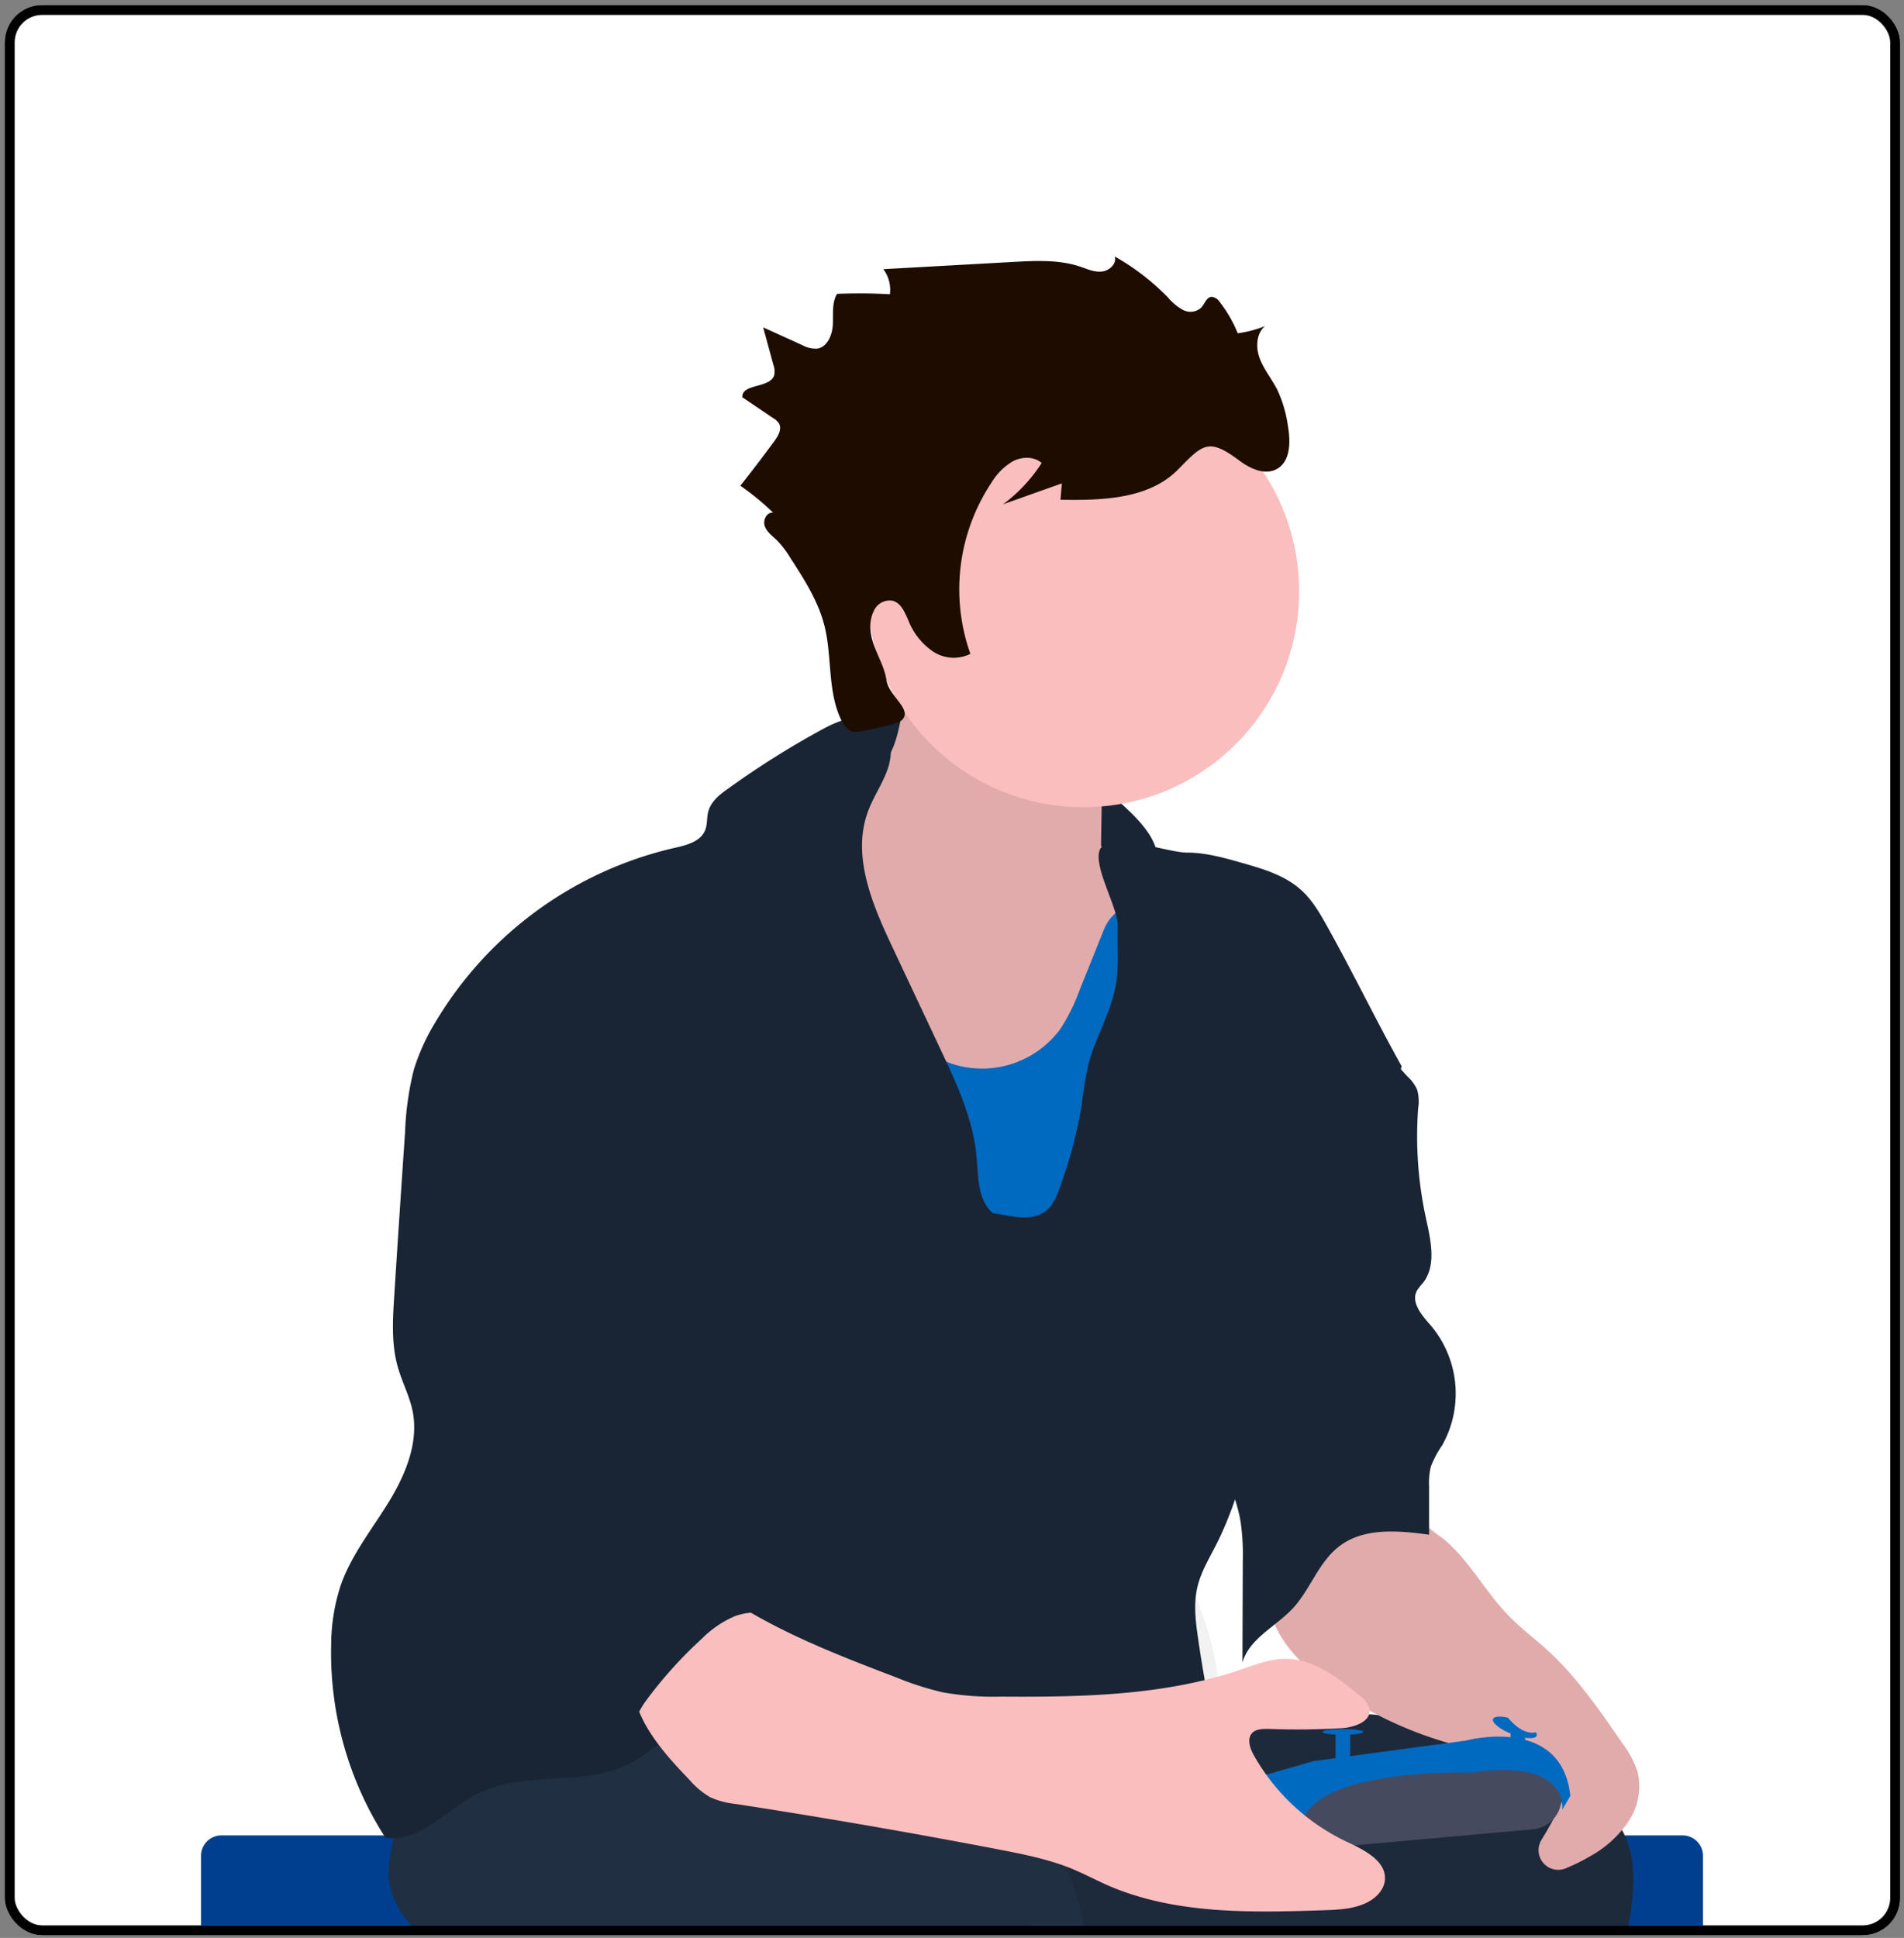 <svg xmlns="http://www.w3.org/2000/svg" viewBox="0 0 456 464"><rect x="0" y="0" width="456" height="464" fill="#808080" stroke="none"/><defs><style>.cls-1{fill:#fff;stroke:#000;stroke-miterlimit:10;stroke-width:2.31px;}.cls-2{fill:#f2f2f2;}.cls-3{fill:#003f8f;}.cls-4{fill:#192534;}.cls-5{fill:#202f42;}.cls-6{opacity:0.1;isolation:isolate;}.cls-7{fill:#fbbebe;}.cls-8{fill:#0069c0;}.cls-9{fill:#5996f3;}.cls-10{fill:#464a5f;}.cls-11{fill:#1e0c00;}</style></defs><title>new-landing-image-brown-hair</title><g id="blue-hair"><rect class="cls-1" x="2.36" y="2.42" width="451.49" height="459.74" rx="7.73"/><path class="cls-2" d="M196.43,310.73a24.85,24.85,0,0,1,3-4,5.74,5.74,0,0,1-.47.35,7.62,7.62,0,0,0-2.09,1.32,4.48,4.48,0,0,0-.76,1.78l-1.78,6.92c.35-.44.7-.87,1.06-1.3A12.17,12.17,0,0,1,196.43,310.73Z"/><path class="cls-2" d="M266.63,310.75a7.39,7.39,0,0,0-.54-2.66,8.6,8.6,0,0,0-1.36-1.87l-1.51-1.72c-.77,18.25-2.4,36.54,1,54.41.56,2.89,1.29,5.86,3.15,8.15a4.24,4.24,0,0,1,1.07,1.74c2.79-10.89,1.22-22.7-.43-34a28,28,0,0,0-.73-3.62,34.82,34.82,0,0,1-.86-14A32.06,32.06,0,0,0,266.63,310.75Z"/><path class="cls-2" d="M275.28,272.24a47.86,47.86,0,0,1,4.4,11l.49,1.63c-.23-5.52-.35-11-.39-16.57-1.09,1-2.18,1.93-3.29,2.87Z"/><path class="cls-2" d="M291.52,458.43a37.64,37.64,0,0,0-.89-11.54c-.62-2.39-1.57-4.73-1.65-7.2a22.33,22.33,0,0,1,.6-4.89c2.87-14.6,4.11-30-.24-44.19-1.16-3.81-2.71-7.5-3.89-11.3a27.78,27.78,0,0,1-2,4.12,4.29,4.29,0,0,0-2.38-2.79,15.33,15.33,0,0,1-.05,2c-.21,2.28-.54,4.55-1,6.8a6.94,6.94,0,0,1-.86,2.55,5.88,5.88,0,0,1-2.25,1.86c.4.92.81,1.84,1.21,2.79l-2.92.83c1.92,4.19.32,9-.7,13.42-3.65,15.5-.36,32.05-2.09,47.73Z"/><path class="cls-2" d="M280.94,236.69a25.36,25.36,0,0,1,3-4,5.2,5.2,0,0,1-.47.35,7.91,7.91,0,0,0-2.1,1.32,4.32,4.32,0,0,0-.75,1.78l-1.78,6.93,1.05-1.31A12.33,12.33,0,0,1,280.94,236.69Z"/><path class="cls-2" d="M320.68,374l-2.38,84.13,6.28-.07a262.48,262.48,0,0,1-1.51-30.83,43.21,43.21,0,0,0-.51-9c-.44-2-1.21-4-1.63-6.06a36.36,36.36,0,0,1-.47-7.44Z"/><path class="cls-2" d="M266.67,374.06c.09-.24.19-.46.28-.7.33-.85.62-1.71.9-2.58l-.06.1c-.55.91-1.15,1.78-1.77,2.64C266.24,373.69,266.46,373.87,266.67,374.06Z"/><path class="cls-2" d="M100.19,436.44c.27.86.56,1.72.89,2.57.09.24.19.46.29.7.21-.19.42-.37.65-.54-.63-.86-1.23-1.73-1.78-2.64Z"/><path class="cls-2" d="M200.26,451a87.2,87.2,0,0,1-2-12.65q-1.67-15.36-3.32-30.73-.06-.4-.09-.81c-.05.14-.08.27-.12.4a22.24,22.24,0,0,1-4.19,6.61c-1.67,2-3.76,4.15-6.21,3.55a6.53,6.53,0,0,1-2.66-1.65l-5.59-4.82c-1.11-.93-2.2-1.89-3.29-2.87-.05,6.74-.2,13.48-.55,20.2a14.8,14.8,0,0,1-1.3,6.22,70.9,70.9,0,0,1,3.4,19.8c0,1.82,0,3.63-.06,5.46l16.37-.18h.1l12.32-.13A83.53,83.53,0,0,1,200.26,451Z"/><path class="cls-2" d="M172.6,381.43l1.05,1.31-1.78-6.9a4.46,4.46,0,0,0-.75-1.78,8.08,8.08,0,0,0-2.1-1.32,5.2,5.2,0,0,1-.47-.35,25.36,25.36,0,0,1,3,4A12.35,12.35,0,0,1,172.6,381.43Z"/><path class="cls-2" d="M192.84,350.75c.44,4.85.7,9.71.95,14.58s.49,9.61.74,14.42a70.94,70.94,0,0,1,2.58-11,14.73,14.73,0,0,1-1.29-6.22c-.35-6.72-.5-13.46-.55-20.2-1.07.95-2.15,1.89-3.24,2.79A39,39,0,0,1,192.84,350.75Z"/><path class="cls-2" d="M100.05,400.51c-1.64,11.28-3.24,23.05-.42,34a4,4,0,0,1,1.07-1.75c1.85-2.28,2.59-5.26,3.14-8.15,3.39-17.87,1.76-36.16,1-54.4l-1.49,1.71a8.08,8.08,0,0,0-1.39,1.85,7,7,0,0,0-.57,2.63,32.75,32.75,0,0,0,.22,6.41,34.61,34.61,0,0,1-.83,14.07A26.76,26.76,0,0,0,100.05,400.51Z"/><path class="cls-2" d="M352.62,457.77l5.48-.07c-2.92-16.81,1.29-34.86-2.67-51.68a52.11,52.11,0,0,1-1.6-8c-1.39,3.72-3,7.38-3.36,11.3-.63,6.81,2.57,13.32,3.75,20,1.64,9.26-.58,18.71-1.56,28.07A3.22,3.22,0,0,1,352.62,457.77Z"/><path class="cls-2" d="M236.1,459q0-5.49.07-11-.16,5.5-.31,11Z"/><path class="cls-2" d="M393.79,443.16q0,7.08.09,14.16h.3Z"/><path class="cls-3" d="M407.85,444.35v16.76H48.15V444.35A4.88,4.88,0,0,1,53,439.46H403A4.88,4.88,0,0,1,407.85,444.35Z"/><path class="cls-4" d="M271.51,195.24c2.67,2.75,5.23,5.92,5.74,9.71-5.69,1.49-11.51-1.3-16.82-3.8a213.53,213.53,0,0,0-51.69-16.67A7.76,7.76,0,0,1,204.8,183c-2-1.82-1.63-6.42.22-8.31s5.69-1.75,8.38-1.89a76.52,76.52,0,0,1,58.14,22.47Z"/><path class="cls-5" d="M390,461.12H247.08a76.5,76.5,0,0,1-4.48-13.49c-.37-1.44-.7-2.9-1-4.34-.29-1.27-.57-2.55-.84-3.82-.81-3.83-1.5-7.66-2.09-11.52q-.84-5.44-1.4-10.93-.54-5.25-.84-10.53v-.3c-.09-1.67,0-3.49,1.14-4.67a6,6,0,0,1,4-1.33c11.87-.81,23.41,3.49,35.25,2.85,3.22-.19,5.8-.7,8.79-.08a13.64,13.64,0,0,1,1.4.35c.7.22,1.35.45,2,.7,4.55,1.63,8.79,3.68,13.68,4.6,8.32,1.57,16.86,1.26,25.32,1.87.69,0,1.39.1,2.09.17.86.07,1.72.16,2.57.26a96.76,96.76,0,0,1,21.19,5.31c3.69,1.34,7.32,2.85,10.91,4.44l3.06,1.4c1.82.85,3.66,1.74,5.46,2.71.7.37,1.4.75,2.06,1.15,5.42,3.15,10.33,7.06,13.18,12.37.22.39.42.79.6,1.19s.33.75.49,1.13C392.06,447.09,391.19,454.07,390,461.12Z"/><path class="cls-6" d="M390,461.12H247.08a76.5,76.5,0,0,1-4.48-13.49c-.37-1.44-.7-2.9-1-4.34-.29-1.27-.57-2.55-.84-3.82-.81-3.83-1.5-7.66-2.09-11.52q-.84-5.44-1.4-10.93-.54-5.25-.84-10.53v-.3c-.09-1.67,0-3.49,1.14-4.67a6,6,0,0,1,4-1.33c11.87-.81,23.41,3.49,35.25,2.85,3.22-.19,5.8-.7,8.79-.08a13.64,13.64,0,0,1,1.4.35c.7.22,1.35.45,2,.7,4.55,1.63,8.79,3.68,13.68,4.6,8.32,1.57,16.86,1.26,25.32,1.87.69,0,1.39.1,2.09.17.86.07,1.72.16,2.57.26a96.76,96.76,0,0,1,21.19,5.31c3.69,1.34,7.32,2.85,10.91,4.44l3.06,1.4c1.82.85,3.66,1.74,5.46,2.71.7.37,1.4.75,2.06,1.15,5.42,3.15,10.33,7.06,13.18,12.37.22.39.42.79.6,1.19s.33.75.49,1.13C392.06,447.09,391.19,454.07,390,461.12Z"/><path class="cls-5" d="M259.55,461.12h-161c-3.61-4-6-9.17-5.4-14.46a46.25,46.25,0,0,1,1.11-6.52c0-.23.12-.46.18-.7a16.24,16.24,0,0,1,7.15-9.78c6.34-4.07,14-5.66,21-8.3,3.75-1.4,7.36-3.17,11.12-4.57a89,89,0,0,1,16.63-4.25c.62-.1,1.26-.21,1.89-.3l1.94-.29c3.49-.5,7-.92,10.51-1.32,7.69-.9,15.49-1.8,23.22-1.11A79.24,79.24,0,0,1,206,413.58c4.41,1.48,8.77,3.19,13.1,4.89,6.75,2.67,13.56,5.4,19.59,9.4.53.35,1,.7,1.55,1.07a46.26,46.26,0,0,1,10.42,10.48,50.31,50.31,0,0,1,8.94,21.7Z"/><path class="cls-7" d="M213.64,179.53c-2.64,5.79-7.12,11-13.12,13.16-3.19,1.13-6.63,1.34-9.89,2.27s-6.54,2.85-7.68,6a14,14,0,0,0-.6,4.3c-.5,13.65-.9,27.85,4.55,40.38,4.72,10.81,13.36,19.35,21.89,27.5,10,9.52,20.56,19.18,33.7,23.44,7.68,2.48,16.73,2.76,23.09-2.18a33.88,33.88,0,0,0,6.46-7.49c4.19-6,8.45-12,11.09-18.86,5.41-14,3.59-29.53,1.68-44.37a3.61,3.61,0,0,0-.93-2.38,3.94,3.94,0,0,0-2.8-.49c-6.79.41-14.21-3.08-16.49-9.49a24.79,24.79,0,0,1-.9-8.71l.27-16.92a14.48,14.48,0,0,0-.64-5.41c-1.19-2.94-4.19-4.67-7.06-6.09a174.09,174.09,0,0,0-28.83-11.36c-4.35-1.28-7.65-3.41-9.59,1.26C215.8,169,215.89,174.59,213.64,179.53Z"/><path class="cls-6" d="M213.64,179.53c-2.64,5.79-7.12,11-13.12,13.16-3.19,1.13-6.63,1.34-9.89,2.27s-6.54,2.85-7.68,6a14,14,0,0,0-.6,4.3c-.5,13.65-.9,27.85,4.55,40.38,4.72,10.81,13.36,19.35,21.89,27.5,10,9.52,20.56,19.18,33.7,23.44,7.68,2.48,16.73,2.76,23.09-2.18a33.88,33.88,0,0,0,6.46-7.49c4.19-6,8.45-12,11.09-18.86,5.41-14,3.59-29.53,1.68-44.37a3.61,3.61,0,0,0-.93-2.38,3.94,3.94,0,0,0-2.8-.49c-6.79.41-14.21-3.08-16.49-9.49a24.79,24.79,0,0,1-.9-8.71l.27-16.92a14.48,14.48,0,0,0-.64-5.41c-1.19-2.94-4.19-4.67-7.06-6.09a174.09,174.09,0,0,0-28.83-11.36c-4.35-1.28-7.65-3.41-9.59,1.26C215.8,169,215.89,174.59,213.64,179.53Z"/><circle class="cls-7" cx="259.45" cy="141.58" r="51.69"/><path class="cls-8" d="M264.36,222.62,258.58,237a45.26,45.26,0,0,1-4.64,9.38,23.28,23.28,0,0,1-25.61,8.44c-8.62-2.84-16.26-10.9-25.15-9-4.61,1-8.28,4.71-10.34,9s-2.71,9-3.15,13.72a174.27,174.27,0,0,0,6.12,64.65c.62,2.17,1.39,4.44,3.06,5.93,2,1.79,5,2.06,7.69,2.21q18.85,1.13,37.78,1.33c7.76.09,15.54.06,23.2-1.14s15-3.49,22.53-5c7.06-1.4,14.29-2,21.19-4.08a5.54,5.54,0,0,0,3-1.68,5.07,5.07,0,0,0,.69-3c0-4-1.25-7.94-2.6-11.72-3.49-9.66-7.57-19.17-9.51-29.25-2.68-13.86-1.11-28.15-1.4-42.27-.1-5.06-.45-10.2-2.19-15s-5-9.13-9.66-11.18C281.62,214.81,268.18,213.21,264.36,222.62Z"/><path class="cls-4" d="M237.8,290.47c-3.69-3.13-3.49-8.71-3.93-13.53-.81-9-4.74-17.46-8.61-25.67L213.7,226.71c-4.83-10.24-9.78-21.9-5.79-32.51,1.33-3.57,3.62-6.76,4.79-10.39s.94-8.17-2-10.57c-3.78-3-9.38-1-13.66,1.34a208.25,208.25,0,0,0-22.72,14.29c-2,1.39-4,3-4.68,5.39-.4,1.46-.19,3.06-.75,4.48-1.09,2.79-4.48,3.63-7.38,4.28A90.17,90.17,0,0,0,104,245.21a49.76,49.76,0,0,0-4.89,10.92,71.63,71.63,0,0,0-2.1,15q-1.34,19.5-2.58,39c-.37,5.75-.74,11.63.84,17.17,1,3.57,2.79,6.9,3.54,10.53,1.53,7.55-1.69,15.26-5.72,21.83s-9,12.72-11.52,20a46.63,46.63,0,0,0-2.26,14.26A81.79,81.79,0,0,0,92.3,440c8.58,1.26,15-7.27,22.9-10.9,11.56-5.3,26.15-1.05,37-7.61,2.66-1.6,5-3.77,7.76-5.09a28.47,28.47,0,0,1,8.17-2c10.3-1.49,20.72-2.86,31.07-1.75,14.67,1.59,29.83,8.11,43.62,2.85,3.4-1.3,6.52-3.27,9.94-4.53,12.57-4.66,26.54.91,39.93-.12-2.1-.11-3-2.49-3.43-4.57q-1.32-7-2.33-14c-.59-4.06-1.1-8.23-.17-12.22.85-3.7,2.89-7,4.6-10.38C296.77,359,299.05,347,303.68,336c2.2-5.27,4.89-10.3,7.51-15.37a317,317,0,0,0,24.49-65.34c-6.1-10.95-11.62-22.36-17.72-33.29-1.77-3.17-3.58-6.4-6.29-8.85-3.87-3.55-9.11-5.09-14.16-6.53-4.34-1.23-8.74-2.48-13.27-2.48s-17.29-4.75-20.35-1.44,3.95,14.41,3.79,19.05.35,9.33-.42,13.92c-1.12,6.68-4.89,12.64-6.6,19.19a92.85,92.85,0,0,0-1.56,9.39,106.84,106.84,0,0,1-5.51,20.65,14,14,0,0,1-2,3.93C248.26,292.87,242.94,291.33,237.8,290.47Z"/><path class="cls-7" d="M340.42,364.07a28.44,28.44,0,0,0,4.78,4c6.46,5.07,10.26,12.77,16,18.67,2.87,3,6.22,5.48,9.29,8.26,7.13,6.5,12.65,14.53,18.11,22.47a23.43,23.43,0,0,1,3.5,6.46,15,15,0,0,1-2,12.05,26.44,26.44,0,0,1-9.21,8.43,45.1,45.1,0,0,1-5.91,2.93,4.7,4.7,0,0,1-5.82-6.77,82.12,82.12,0,0,0,4.11-7.47,10.57,10.57,0,0,0,1.32-4.63c-.05-2.85-2.3-5.26-4.89-6.46s-5.49-1.39-8.32-1.74a93,93,0,0,1-44.17-17.58c-7.34-5.44-14.4-13.43-13.24-22.49.87-6.76,6.22-12.14,12.09-15.6A45,45,0,0,1,331.51,359c1.54-.25,5.39-1.3,6.77-.24C339.5,359.7,339.27,362.67,340.42,364.07Z"/><path class="cls-6" d="M340.42,364.07a28.44,28.44,0,0,0,4.78,4c6.46,5.07,10.26,12.77,16,18.67,2.87,3,6.22,5.48,9.29,8.26,7.13,6.5,12.65,14.53,18.11,22.47a23.43,23.43,0,0,1,3.5,6.46,15,15,0,0,1-2,12.05,26.44,26.44,0,0,1-9.21,8.43,45.1,45.1,0,0,1-5.91,2.93,4.7,4.7,0,0,1-5.82-6.77,82.12,82.12,0,0,0,4.11-7.47,10.57,10.57,0,0,0,1.32-4.63c-.05-2.85-2.3-5.26-4.89-6.46s-5.49-1.39-8.32-1.74a93,93,0,0,1-44.17-17.58c-7.34-5.44-14.4-13.43-13.24-22.49.87-6.76,6.22-12.14,12.09-15.6A45,45,0,0,1,331.51,359c1.54-.25,5.39-1.3,6.77-.24C339.5,359.7,339.27,362.67,340.42,364.07Z"/><path class="cls-9" d="M282.18,112.38c-7,7.15-18.2,7.45-28.2,7.28l.33-3.92-14.07,5a37.79,37.79,0,0,0,9.24-9.88c-1.83-1.6-4.68-1.55-6.85-.44a14.51,14.51,0,0,0-5.12,5.06,46.18,46.18,0,0,0-5.11,41.08,9,9,0,0,1-9-.6,16.1,16.1,0,0,1-5.82-7.34c-.84-1.9-1.7-4.15-3.69-4.75a4.12,4.12,0,0,0-4.41,2,8.54,8.54,0,0,0-1,5c.26,4.07,3.23,7.92,3.82,11.95s6.6,7.15,3.5,9.77c-.9.77-10.07,2.84-11.23,2.66-1.57-.25-2.61-1.76-3.27-3.21-3.13-6.87-2-14.9-3.85-22.22-1.49-5.89-4.84-11.11-8.15-16.21a23.21,23.21,0,0,0-3.12-4.13c-1.1-1.08-2.45-2-3-3.45s.45-3.49,2-3.26a63.39,63.39,0,0,0-7.87-6.47q4.16-5.25,8.12-10.64c.9-1.23,1.85-2.79,1.18-4.19A4.32,4.32,0,0,0,185,100l-7.22-4.89c-.17-3.31,6.59-2.09,7.63-5.23a4.44,4.44,0,0,0-.18-2.5l-2.46-9,9.34,4.24a6.6,6.6,0,0,0,3.57.86c2.47-.36,3.66-3.28,3.78-5.77s-.27-5.18,1-7.35q6.33-.25,12.67.09a8.27,8.27,0,0,0-1.57-6l31.21-1.74c5.33-.29,10.8-.56,15.87,1.11,1.72.58,3.45,1.4,5.25,1.2s3.62-1.87,3.1-3.6a56.75,56.75,0,0,1,12.71,9.78,12.65,12.65,0,0,0,3.61,3,3.84,3.84,0,0,0,4.37-.53c.85-.93,1.28-2.55,2.54-2.6a2.64,2.64,0,0,1,1.89,1.23,31.12,31.12,0,0,1,4.32,7.5,27.48,27.48,0,0,0,6.53-1.72c-2.18,1.84-2.24,5.26-1.2,7.91s2.93,4.89,4.19,7.43a30.26,30.26,0,0,1,2.51,8.62c.64,3.73.64,8.43-2.67,10.26-2.88,1.59-6.44-.11-9.08-2.1C289.44,104.78,288.06,106.37,282.18,112.38Z"/><path class="cls-10" d="M318.71,442.37,367.1,438a7.54,7.54,0,0,0,6.86-7.92l0-.69a7.55,7.55,0,0,0-5.37-6.84l-7.82-2.34a7.6,7.6,0,0,0-2.17-.32H340.82a7,7,0,0,0-1.44.14c-3.76.73-21,4.12-21.66,4.75-.34.34-2.39,1.88-4.38,3.35a7.53,7.53,0,0,0-2.85,7.79l.14.65A7.54,7.54,0,0,0,318.71,442.37Z"/><path class="cls-8" d="M295.07,427.24l19.56-5.58L351,416.77S374,410.48,376.09,430l-1.95,3.31s1.95-12.39-21.79-8.9c0,0-42.7-1.43-40.91,15.37C311.44,439.8,296.47,437,295.07,427.24Z"/><ellipse class="cls-8" cx="321.61" cy="414.68" rx="4.89" ry="0.7"/><rect class="cls-8" x="361.77" y="415.03" width="3.49" height="6.29"/><rect class="cls-8" x="319.87" y="415.03" width="3.49" height="6.29"/><ellipse class="cls-8" cx="362.81" cy="413.6" rx="1.75" ry="5.59" transform="translate(-153.21 604.45) rotate(-69.04)"/><path class="cls-7" d="M165.18,426.22a19.27,19.27,0,0,0,4.94,4.12,19.44,19.44,0,0,0,6,1.58q31.74,4.89,63.25,10.94c5.92,1.15,11.88,2.33,17.46,4.63,2.85,1.18,5.59,2.65,8.39,3.89,16.06,7,34.22,6.59,51.74,6,3.43-.11,7-.25,10.08-1.68,2.32-1.06,4.43-3.06,4.64-5.59.36-4.39-4.63-7-8.62-8.88a50.2,50.2,0,0,1-22.83-21.05c-.89-1.64-1.62-3.84-.36-5.22.94-1,2.54-1,3.94-1q8.81.34,17.6-.18c3-.19,7.07-1.63,6.58-4.62a5.57,5.57,0,0,0-2.27-3.08c-5.29-4.44-11.29-9-18.2-8.89-3.62.07-7.08,1.46-10.48,2.62-18.28,6.2-38,6.55-57.27,6.42a69.25,69.25,0,0,1-14.1-1.05,73.66,73.66,0,0,1-11.13-3.59c-11.7-4.46-23.46-9-34.3-15.22-4.31-2.48-9.11-5.36-13.92-4.08a14.42,14.42,0,0,0-5.73,3.49c-5.72,5.17-10.54,11.5-8.92,19.43C153.32,413.56,159.49,420.28,165.18,426.22Z"/><path class="cls-4" d="M162.06,291.33c1.81,5.83,2.86,12,6,17.27,3.29,5.58,8.77,9.91,10.67,16.11,1.34,4.39.7,9.08.7,13.68,0,5.22,1,10.6,3.86,14.94,1.46,2.2,3.35,4.05,5,6.1,7.34,9.08,9.6,21.21,10.51,32.83-7-4-15.15-8-22.72-5.32a24.89,24.89,0,0,0-8,5.43,102.85,102.85,0,0,0-12.74,14c-2,2.63-4,5.85-3.09,9-4.13-6-8.33-12.06-11.54-18.67-2.28-4.72-4-9.7-6.77-14.19-3.44-5.63-8.28-10.27-12.35-15.46-9.15-11.68-14.29-26.14-16.78-40.73s-2.6-29.54-2.52-44.37c0-4.89.1-10,2.16-14.43a35.07,35.07,0,0,1,4.94-7.19c2.35-2.87,4.77-5.8,8-7.68,10.15-6,21.05,3.93,27.84,10.71A68.28,68.28,0,0,1,162.06,291.33Z"/><path class="cls-4" d="M337.14,257.8a9.68,9.68,0,0,1,2.24,3.06,10.1,10.1,0,0,1,.27,4.42,91.74,91.74,0,0,0,1.87,26.44c1.14,5.25,2.58,11.32-.77,15.51a13.47,13.47,0,0,0-1.4,1.79c-1.55,2.9,1.32,6.07,3.5,8.56a25.29,25.29,0,0,1,2.55,28.47,24.21,24.21,0,0,0-2.71,5.09,16.11,16.11,0,0,0-.43,4.64l0,11.68c-7.34-1-15.55-1.75-21.45,2.73-5,3.77-6.95,10.33-11.18,14.9-4.1,4.4-10.47,7.24-12.07,13l.08-24.15a56,56,0,0,0-.52-9.6c-.84-5-3-9.66-4.28-14.57-1.66-6.41-1.77-13.11-1.86-19.74-.16-10.94-.32-22,1.95-32.71.93-4.36,2.25-8.63,3.27-13,1.85-7.82,2.79-16,6-23.31s9.63-14,17.63-14.8C328.33,245.43,331.91,252.34,337.14,257.8Z"/><ellipse class="cls-7" cx="363.87" cy="406.64" rx="4.89" ry="9.08" transform="translate(-154.57 236.41) rotate(-30)"/><ellipse class="cls-6" cx="363.87" cy="406.64" rx="4.89" ry="9.08" transform="translate(-154.57 236.41) rotate(-30)"/></g><g id="brown-hair"><rect class="cls-1" x="2.36" y="2.42" width="451.49" height="459.74" rx="7.73"/><path class="cls-2" d="M196.43,310.73a24.85,24.85,0,0,1,3-4,5.74,5.74,0,0,1-.47.35,7.62,7.62,0,0,0-2.09,1.32,4.48,4.48,0,0,0-.76,1.78l-1.78,6.92c.35-.44.7-.87,1.06-1.3A12.17,12.17,0,0,1,196.43,310.73Z"/><path class="cls-2" d="M266.63,310.75a7.39,7.39,0,0,0-.54-2.66,8.6,8.6,0,0,0-1.36-1.87l-1.51-1.72c-.77,18.25-2.4,36.54,1,54.41.56,2.89,1.29,5.86,3.15,8.15a4.24,4.24,0,0,1,1.07,1.74c2.79-10.89,1.22-22.7-.43-34a28,28,0,0,0-.73-3.62,34.82,34.82,0,0,1-.86-14A32.06,32.06,0,0,0,266.63,310.75Z"/><path class="cls-2" d="M275.28,272.24a47.86,47.86,0,0,1,4.4,11l.49,1.63c-.23-5.52-.35-11-.39-16.57-1.09,1-2.18,1.93-3.29,2.87Z"/><path class="cls-2" d="M291.52,458.43a37.64,37.64,0,0,0-.89-11.54c-.62-2.39-1.57-4.73-1.65-7.2a22.33,22.33,0,0,1,.6-4.89c2.87-14.6,4.11-30-.24-44.19-1.16-3.81-2.71-7.5-3.89-11.3a27.78,27.78,0,0,1-2,4.12,4.29,4.29,0,0,0-2.38-2.79,15.33,15.33,0,0,1-.05,2c-.21,2.28-.54,4.55-1,6.8a6.94,6.94,0,0,1-.86,2.55,5.88,5.88,0,0,1-2.25,1.86c.4.92.81,1.84,1.21,2.79l-2.92.83c1.92,4.19.32,9-.7,13.42-3.65,15.5-.36,32.05-2.09,47.73Z"/><path class="cls-2" d="M280.94,236.69a25.36,25.36,0,0,1,3-4,5.2,5.2,0,0,1-.47.35,7.91,7.91,0,0,0-2.1,1.32,4.32,4.32,0,0,0-.75,1.78l-1.78,6.93,1.05-1.31A12.33,12.33,0,0,1,280.94,236.69Z"/><path class="cls-2" d="M320.68,374l-2.38,84.13,6.28-.07a262.48,262.48,0,0,1-1.51-30.83,43.21,43.21,0,0,0-.51-9c-.44-2-1.21-4-1.63-6.06a36.36,36.36,0,0,1-.47-7.44Z"/><path class="cls-2" d="M266.67,374.06c.09-.24.19-.46.28-.7.33-.85.62-1.71.9-2.58l-.06.1c-.55.91-1.15,1.78-1.77,2.64C266.24,373.69,266.46,373.87,266.67,374.06Z"/><path class="cls-2" d="M100.19,436.44c.27.86.56,1.72.89,2.57.09.24.19.46.29.7.21-.19.42-.37.65-.54-.63-.86-1.23-1.73-1.78-2.64Z"/><path class="cls-2" d="M200.26,451a87.2,87.2,0,0,1-2-12.65q-1.67-15.36-3.32-30.73-.06-.4-.09-.81c-.05.14-.08.27-.12.4a22.24,22.24,0,0,1-4.19,6.61c-1.67,2-3.76,4.15-6.21,3.55a6.53,6.53,0,0,1-2.66-1.65l-5.59-4.82c-1.11-.93-2.2-1.89-3.29-2.87-.05,6.74-.2,13.48-.55,20.2a14.8,14.8,0,0,1-1.3,6.22,70.9,70.9,0,0,1,3.4,19.8c0,1.82,0,3.63-.06,5.46l16.37-.18h.1l12.32-.13A83.53,83.53,0,0,1,200.26,451Z"/><path class="cls-2" d="M172.6,381.43l1.05,1.31-1.78-6.9a4.46,4.46,0,0,0-.75-1.78,8.08,8.08,0,0,0-2.1-1.32,5.2,5.2,0,0,1-.47-.35,25.36,25.36,0,0,1,3,4A12.35,12.35,0,0,1,172.6,381.43Z"/><path class="cls-2" d="M192.84,350.75c.44,4.85.7,9.71.95,14.58s.49,9.61.74,14.42a70.94,70.94,0,0,1,2.58-11,14.73,14.73,0,0,1-1.29-6.22c-.35-6.72-.5-13.46-.55-20.2-1.07.95-2.15,1.89-3.24,2.79A39,39,0,0,1,192.84,350.75Z"/><path class="cls-2" d="M100.05,400.51c-1.64,11.28-3.24,23.05-.42,34a4,4,0,0,1,1.07-1.75c1.85-2.28,2.59-5.26,3.14-8.15,3.39-17.87,1.76-36.16,1-54.4l-1.49,1.71a8.08,8.08,0,0,0-1.39,1.85,7,7,0,0,0-.57,2.63,32.75,32.75,0,0,0,.22,6.41,34.61,34.61,0,0,1-.83,14.07A26.76,26.76,0,0,0,100.05,400.51Z"/><path class="cls-2" d="M352.62,457.77l5.48-.07c-2.92-16.81,1.29-34.86-2.67-51.68a52.11,52.11,0,0,1-1.6-8c-1.39,3.72-3,7.38-3.36,11.3-.63,6.81,2.57,13.32,3.75,20,1.64,9.26-.58,18.71-1.56,28.07A3.22,3.22,0,0,1,352.62,457.77Z"/><path class="cls-2" d="M236.1,459q0-5.49.07-11-.16,5.5-.31,11Z"/><path class="cls-2" d="M393.79,443.16q0,7.08.09,14.16h.3Z"/><path class="cls-3" d="M407.85,444.35v16.76H48.15V444.35A4.88,4.88,0,0,1,53,439.46H403A4.88,4.88,0,0,1,407.85,444.35Z"/><path class="cls-4" d="M271.51,195.24c2.67,2.75,5.23,5.92,5.74,9.71-5.69,1.49-11.51-1.3-16.82-3.8a213.53,213.53,0,0,0-51.69-16.67A7.76,7.76,0,0,1,204.8,183c-2-1.82-1.63-6.42.22-8.31s5.69-1.75,8.38-1.89a76.52,76.52,0,0,1,58.14,22.47Z"/><path class="cls-5" d="M390,461.12H247.08a76.5,76.5,0,0,1-4.48-13.49c-.37-1.44-.7-2.9-1-4.34-.29-1.27-.57-2.55-.84-3.82-.81-3.83-1.5-7.66-2.09-11.52q-.84-5.44-1.4-10.93-.54-5.25-.84-10.53v-.3c-.09-1.67,0-3.49,1.14-4.67a6,6,0,0,1,4-1.33c11.87-.81,23.41,3.49,35.25,2.85,3.22-.19,5.8-.7,8.79-.08a13.64,13.64,0,0,1,1.4.35c.7.22,1.35.45,2,.7,4.55,1.63,8.79,3.68,13.68,4.6,8.32,1.57,16.86,1.26,25.32,1.87.69,0,1.39.1,2.09.17.86.07,1.72.16,2.57.26a96.76,96.76,0,0,1,21.19,5.31c3.69,1.34,7.32,2.85,10.91,4.44l3.06,1.4c1.82.85,3.66,1.74,5.46,2.71.7.37,1.4.75,2.06,1.15,5.42,3.15,10.33,7.06,13.18,12.37.22.39.42.79.6,1.19s.33.75.49,1.13C392.06,447.09,391.19,454.07,390,461.12Z"/><path class="cls-6" d="M390,461.12H247.08a76.5,76.5,0,0,1-4.48-13.49c-.37-1.44-.7-2.9-1-4.34-.29-1.27-.57-2.55-.84-3.82-.81-3.83-1.5-7.66-2.09-11.52q-.84-5.44-1.4-10.93-.54-5.25-.84-10.53v-.3c-.09-1.67,0-3.49,1.14-4.67a6,6,0,0,1,4-1.33c11.87-.81,23.41,3.49,35.25,2.85,3.22-.19,5.8-.7,8.79-.08a13.64,13.64,0,0,1,1.4.35c.7.22,1.35.45,2,.7,4.55,1.63,8.79,3.68,13.68,4.6,8.32,1.57,16.86,1.26,25.32,1.87.69,0,1.39.1,2.09.17.86.07,1.72.16,2.57.26a96.76,96.76,0,0,1,21.19,5.31c3.69,1.34,7.32,2.85,10.91,4.44l3.06,1.4c1.82.85,3.66,1.74,5.46,2.71.7.37,1.4.75,2.06,1.15,5.42,3.15,10.33,7.06,13.18,12.37.22.39.42.79.6,1.19s.33.75.49,1.13C392.06,447.09,391.19,454.07,390,461.12Z"/><path class="cls-5" d="M259.55,461.12h-161c-3.61-4-6-9.17-5.4-14.46a46.25,46.25,0,0,1,1.11-6.52c0-.23.12-.46.18-.7a16.24,16.24,0,0,1,7.15-9.78c6.34-4.07,14-5.66,21-8.3,3.75-1.4,7.36-3.17,11.12-4.57a89,89,0,0,1,16.63-4.25c.62-.1,1.26-.21,1.89-.3l1.94-.29c3.49-.5,7-.92,10.51-1.32,7.69-.9,15.49-1.8,23.22-1.11A79.24,79.24,0,0,1,206,413.58c4.41,1.48,8.77,3.19,13.1,4.89,6.75,2.67,13.56,5.4,19.59,9.4.53.35,1,.7,1.55,1.07a46.26,46.26,0,0,1,10.42,10.48,50.31,50.31,0,0,1,8.94,21.7Z"/><path class="cls-7" d="M213.64,179.53c-2.64,5.79-7.12,11-13.12,13.16-3.19,1.13-6.63,1.34-9.89,2.27s-6.54,2.85-7.68,6a14,14,0,0,0-.6,4.3c-.5,13.65-.9,27.85,4.55,40.38,4.72,10.81,13.36,19.35,21.89,27.5,10,9.52,20.56,19.18,33.7,23.44,7.68,2.48,16.73,2.76,23.09-2.18a33.88,33.88,0,0,0,6.46-7.49c4.19-6,8.45-12,11.09-18.86,5.41-14,3.59-29.53,1.68-44.37a3.61,3.61,0,0,0-.93-2.38,3.94,3.94,0,0,0-2.8-.49c-6.79.41-14.21-3.08-16.49-9.49a24.79,24.79,0,0,1-.9-8.71l.27-16.92a14.48,14.48,0,0,0-.64-5.41c-1.19-2.94-4.19-4.67-7.06-6.09a174.09,174.09,0,0,0-28.83-11.36c-4.35-1.28-7.65-3.41-9.59,1.26C215.8,169,215.89,174.59,213.64,179.53Z"/><path class="cls-6" d="M213.64,179.53c-2.64,5.79-7.12,11-13.12,13.16-3.19,1.13-6.63,1.34-9.89,2.27s-6.54,2.85-7.68,6a14,14,0,0,0-.6,4.3c-.5,13.65-.9,27.85,4.55,40.38,4.72,10.81,13.36,19.35,21.89,27.5,10,9.52,20.56,19.18,33.7,23.44,7.68,2.48,16.73,2.76,23.09-2.18a33.88,33.88,0,0,0,6.46-7.49c4.19-6,8.45-12,11.09-18.86,5.41-14,3.59-29.53,1.68-44.37a3.61,3.61,0,0,0-.93-2.38,3.94,3.94,0,0,0-2.8-.49c-6.79.41-14.21-3.08-16.49-9.49a24.79,24.79,0,0,1-.9-8.71l.27-16.92a14.48,14.48,0,0,0-.64-5.41c-1.19-2.94-4.19-4.67-7.06-6.09a174.09,174.09,0,0,0-28.83-11.36c-4.35-1.28-7.65-3.41-9.59,1.26C215.8,169,215.89,174.59,213.64,179.53Z"/><circle class="cls-7" cx="259.45" cy="141.58" r="51.69"/><path class="cls-8" d="M264.36,222.62,258.58,237a45.26,45.26,0,0,1-4.64,9.38,23.28,23.28,0,0,1-25.61,8.44c-8.62-2.84-16.26-10.9-25.15-9-4.61,1-8.28,4.71-10.34,9s-2.71,9-3.15,13.72a174.27,174.27,0,0,0,6.12,64.65c.62,2.17,1.39,4.44,3.06,5.93,2,1.79,5,2.06,7.69,2.21q18.85,1.13,37.78,1.33c7.76.09,15.54.06,23.2-1.14s15-3.49,22.53-5c7.06-1.4,14.29-2,21.19-4.08a5.54,5.54,0,0,0,3-1.68,5.07,5.07,0,0,0,.69-3c0-4-1.25-7.94-2.6-11.72-3.49-9.66-7.57-19.17-9.51-29.25-2.68-13.86-1.11-28.15-1.4-42.27-.1-5.06-.45-10.2-2.19-15s-5-9.13-9.66-11.18C281.62,214.81,268.18,213.21,264.36,222.62Z"/><path class="cls-4" d="M237.8,290.47c-3.69-3.13-3.49-8.71-3.93-13.53-.81-9-4.74-17.46-8.61-25.67L213.7,226.71c-4.83-10.24-9.78-21.9-5.79-32.51,1.33-3.57,3.62-6.76,4.79-10.39s.94-8.17-2-10.57c-3.78-3-9.38-1-13.66,1.34a208.25,208.25,0,0,0-22.72,14.29c-2,1.39-4,3-4.68,5.39-.4,1.46-.19,3.06-.75,4.48-1.09,2.79-4.48,3.63-7.38,4.28A90.17,90.17,0,0,0,104,245.21a49.76,49.76,0,0,0-4.89,10.92,71.63,71.63,0,0,0-2.1,15q-1.34,19.5-2.58,39c-.37,5.75-.74,11.63.84,17.17,1,3.57,2.79,6.9,3.54,10.53,1.53,7.55-1.69,15.26-5.72,21.83s-9,12.72-11.52,20a46.63,46.63,0,0,0-2.26,14.26A81.79,81.79,0,0,0,92.3,440c8.58,1.26,15-7.27,22.9-10.9,11.56-5.3,26.15-1.05,37-7.61,2.66-1.6,5-3.77,7.76-5.09a28.47,28.47,0,0,1,8.17-2c10.3-1.49,20.72-2.86,31.07-1.75,14.67,1.59,29.83,8.11,43.62,2.85,3.4-1.3,6.52-3.27,9.94-4.53,12.57-4.66,26.54.91,39.93-.12-2.1-.11-3-2.49-3.43-4.57q-1.32-7-2.33-14c-.59-4.06-1.1-8.23-.17-12.22.85-3.7,2.89-7,4.6-10.38C296.77,359,299.05,347,303.68,336c2.2-5.27,4.89-10.3,7.51-15.37a317,317,0,0,0,24.49-65.34c-6.1-10.95-11.62-22.36-17.72-33.29-1.77-3.17-3.58-6.4-6.29-8.85-3.87-3.55-9.11-5.09-14.16-6.53-4.34-1.23-8.74-2.48-13.27-2.48s-17.29-4.75-20.35-1.44,3.95,14.41,3.79,19.05.35,9.33-.42,13.92c-1.12,6.68-4.89,12.64-6.6,19.19a92.85,92.85,0,0,0-1.56,9.39,106.84,106.84,0,0,1-5.51,20.65,14,14,0,0,1-2,3.93C248.26,292.87,242.94,291.33,237.8,290.47Z"/><path class="cls-7" d="M340.42,364.07a28.44,28.44,0,0,0,4.78,4c6.46,5.07,10.26,12.77,16,18.67,2.87,3,6.22,5.48,9.29,8.26,7.13,6.5,12.65,14.53,18.11,22.47a23.43,23.43,0,0,1,3.5,6.46,15,15,0,0,1-2,12.05,26.44,26.44,0,0,1-9.21,8.43,45.1,45.1,0,0,1-5.91,2.93,4.7,4.7,0,0,1-5.82-6.77,82.12,82.12,0,0,0,4.11-7.47,10.57,10.57,0,0,0,1.32-4.63c-.05-2.85-2.3-5.26-4.89-6.46s-5.49-1.39-8.32-1.74a93,93,0,0,1-44.17-17.58c-7.34-5.44-14.4-13.43-13.24-22.49.87-6.76,6.22-12.14,12.09-15.6A45,45,0,0,1,331.51,359c1.54-.25,5.39-1.3,6.77-.24C339.5,359.7,339.27,362.67,340.42,364.07Z"/><path class="cls-6" d="M340.42,364.07a28.44,28.44,0,0,0,4.78,4c6.46,5.07,10.26,12.77,16,18.67,2.87,3,6.22,5.48,9.29,8.26,7.13,6.5,12.65,14.53,18.11,22.47a23.43,23.43,0,0,1,3.5,6.46,15,15,0,0,1-2,12.05,26.44,26.44,0,0,1-9.21,8.43,45.1,45.1,0,0,1-5.91,2.93,4.7,4.7,0,0,1-5.82-6.77,82.12,82.12,0,0,0,4.11-7.47,10.57,10.57,0,0,0,1.32-4.63c-.05-2.85-2.3-5.26-4.89-6.46s-5.49-1.39-8.32-1.74a93,93,0,0,1-44.17-17.58c-7.34-5.44-14.4-13.43-13.24-22.49.87-6.76,6.22-12.14,12.09-15.6A45,45,0,0,1,331.51,359c1.54-.25,5.39-1.3,6.77-.24C339.5,359.7,339.27,362.67,340.42,364.07Z"/><path class="cls-11" d="M282.18,112.38c-7,7.15-18.2,7.45-28.2,7.28l.33-3.92-14.07,5a37.79,37.79,0,0,0,9.24-9.88c-1.83-1.6-4.68-1.55-6.85-.44a14.51,14.51,0,0,0-5.12,5.06,46.18,46.18,0,0,0-5.11,41.08,9,9,0,0,1-9-.6,16.1,16.1,0,0,1-5.82-7.34c-.84-1.9-1.7-4.15-3.69-4.75a4.12,4.12,0,0,0-4.41,2,8.54,8.54,0,0,0-1,5c.26,4.07,3.23,7.92,3.82,11.95s6.6,7.15,3.5,9.77c-.9.77-10.07,2.84-11.23,2.66-1.57-.25-2.61-1.76-3.27-3.21-3.13-6.87-2-14.9-3.85-22.22-1.49-5.89-4.84-11.11-8.15-16.21a23.21,23.21,0,0,0-3.12-4.13c-1.1-1.08-2.45-2-3-3.45s.45-3.49,2-3.26a63.39,63.39,0,0,0-7.87-6.47q4.16-5.25,8.12-10.64c.9-1.23,1.85-2.79,1.18-4.19A4.32,4.32,0,0,0,185,100l-7.22-4.89c-.17-3.31,6.59-2.09,7.63-5.23a4.44,4.44,0,0,0-.18-2.5l-2.46-9,9.34,4.24a6.6,6.6,0,0,0,3.57.86c2.47-.36,3.66-3.28,3.78-5.77s-.27-5.18,1-7.35q6.33-.25,12.67.09a8.27,8.27,0,0,0-1.57-6l31.21-1.74c5.33-.29,10.8-.56,15.87,1.11,1.72.58,3.45,1.4,5.25,1.2s3.62-1.87,3.1-3.6a56.75,56.75,0,0,1,12.71,9.78,12.65,12.65,0,0,0,3.61,3,3.84,3.84,0,0,0,4.37-.53c.85-.93,1.28-2.55,2.54-2.6a2.64,2.64,0,0,1,1.89,1.23,31.12,31.12,0,0,1,4.32,7.5,27.48,27.48,0,0,0,6.53-1.72c-2.18,1.84-2.24,5.26-1.2,7.91s2.93,4.89,4.19,7.43a30.26,30.26,0,0,1,2.51,8.62c.64,3.73.64,8.43-2.67,10.26-2.88,1.59-6.44-.11-9.08-2.1C289.44,104.78,288.06,106.37,282.18,112.38Z"/><path class="cls-10" d="M318.71,442.37,367.1,438a7.54,7.54,0,0,0,6.86-7.92l0-.69a7.55,7.55,0,0,0-5.37-6.84l-7.82-2.34a7.6,7.6,0,0,0-2.17-.32H340.82a7,7,0,0,0-1.44.14c-3.76.73-21,4.12-21.66,4.75-.34.34-2.39,1.88-4.38,3.35a7.53,7.53,0,0,0-2.85,7.79l.14.65A7.54,7.54,0,0,0,318.71,442.37Z"/><path class="cls-8" d="M295.07,427.24l19.56-5.58L351,416.77S374,410.48,376.09,430l-1.95,3.31s1.95-12.39-21.79-8.9c0,0-42.7-1.43-40.91,15.37C311.44,439.8,296.47,437,295.07,427.24Z"/><ellipse class="cls-8" cx="321.61" cy="414.68" rx="4.89" ry="0.7"/><rect class="cls-8" x="361.77" y="415.03" width="3.49" height="6.29"/><rect class="cls-8" x="319.87" y="415.03" width="3.49" height="6.29"/><ellipse class="cls-8" cx="362.81" cy="413.6" rx="1.75" ry="5.59" transform="translate(-153.21 604.45) rotate(-69.04)"/><path class="cls-7" d="M165.18,426.22a19.27,19.27,0,0,0,4.94,4.12,19.44,19.44,0,0,0,6,1.58q31.74,4.89,63.25,10.94c5.92,1.15,11.88,2.33,17.46,4.63,2.85,1.18,5.59,2.65,8.39,3.89,16.06,7,34.22,6.59,51.74,6,3.43-.11,7-.25,10.08-1.68,2.32-1.06,4.43-3.06,4.64-5.59.36-4.39-4.63-7-8.62-8.88a50.2,50.2,0,0,1-22.83-21.05c-.89-1.64-1.62-3.84-.36-5.22.94-1,2.54-1,3.94-1q8.81.34,17.6-.18c3-.19,7.07-1.63,6.58-4.62a5.57,5.57,0,0,0-2.27-3.08c-5.29-4.44-11.29-9-18.2-8.89-3.62.07-7.08,1.46-10.48,2.62-18.28,6.2-38,6.55-57.27,6.42a69.25,69.25,0,0,1-14.1-1.05,73.66,73.66,0,0,1-11.13-3.59c-11.7-4.46-23.46-9-34.3-15.22-4.31-2.48-9.11-5.36-13.92-4.08a14.42,14.42,0,0,0-5.73,3.49c-5.72,5.17-10.54,11.5-8.92,19.43C153.32,413.56,159.49,420.28,165.18,426.22Z"/><path class="cls-4" d="M162.06,291.33c1.81,5.83,2.86,12,6,17.27,3.29,5.58,8.77,9.91,10.67,16.11,1.34,4.39.7,9.08.7,13.68,0,5.22,1,10.6,3.86,14.94,1.46,2.2,3.35,4.05,5,6.1,7.34,9.08,9.6,21.21,10.51,32.83-7-4-15.15-8-22.72-5.32a24.89,24.89,0,0,0-8,5.43,102.85,102.85,0,0,0-12.74,14c-2,2.63-4,5.85-3.09,9-4.13-6-8.33-12.06-11.54-18.67-2.28-4.72-4-9.7-6.77-14.19-3.44-5.63-8.28-10.27-12.35-15.46-9.15-11.68-14.29-26.14-16.78-40.73s-2.6-29.54-2.52-44.37c0-4.89.1-10,2.16-14.43a35.07,35.07,0,0,1,4.94-7.19c2.35-2.87,4.77-5.8,8-7.68,10.15-6,21.05,3.93,27.84,10.71A68.28,68.28,0,0,1,162.06,291.33Z"/><path class="cls-4" d="M337.14,257.8a9.68,9.68,0,0,1,2.24,3.06,10.1,10.1,0,0,1,.27,4.42,91.74,91.74,0,0,0,1.87,26.44c1.14,5.25,2.58,11.32-.77,15.51a13.47,13.47,0,0,0-1.4,1.79c-1.55,2.9,1.32,6.07,3.5,8.56a25.29,25.29,0,0,1,2.55,28.47,24.21,24.21,0,0,0-2.71,5.09,16.11,16.11,0,0,0-.43,4.64l0,11.68c-7.34-1-15.55-1.75-21.45,2.73-5,3.77-6.95,10.33-11.18,14.9-4.1,4.4-10.47,7.24-12.07,13l.08-24.15a56,56,0,0,0-.52-9.6c-.84-5-3-9.66-4.28-14.57-1.66-6.41-1.77-13.11-1.86-19.74-.16-10.94-.32-22,1.95-32.71.93-4.36,2.25-8.63,3.27-13,1.85-7.82,2.79-16,6-23.31s9.63-14,17.63-14.8C328.33,245.43,331.91,252.34,337.14,257.8Z"/><ellipse class="cls-7" cx="363.87" cy="406.64" rx="4.89" ry="9.08" transform="translate(-154.57 236.41) rotate(-30)"/><ellipse class="cls-6" cx="363.87" cy="406.64" rx="4.89" ry="9.08" transform="translate(-154.57 236.41) rotate(-30)"/></g></svg>